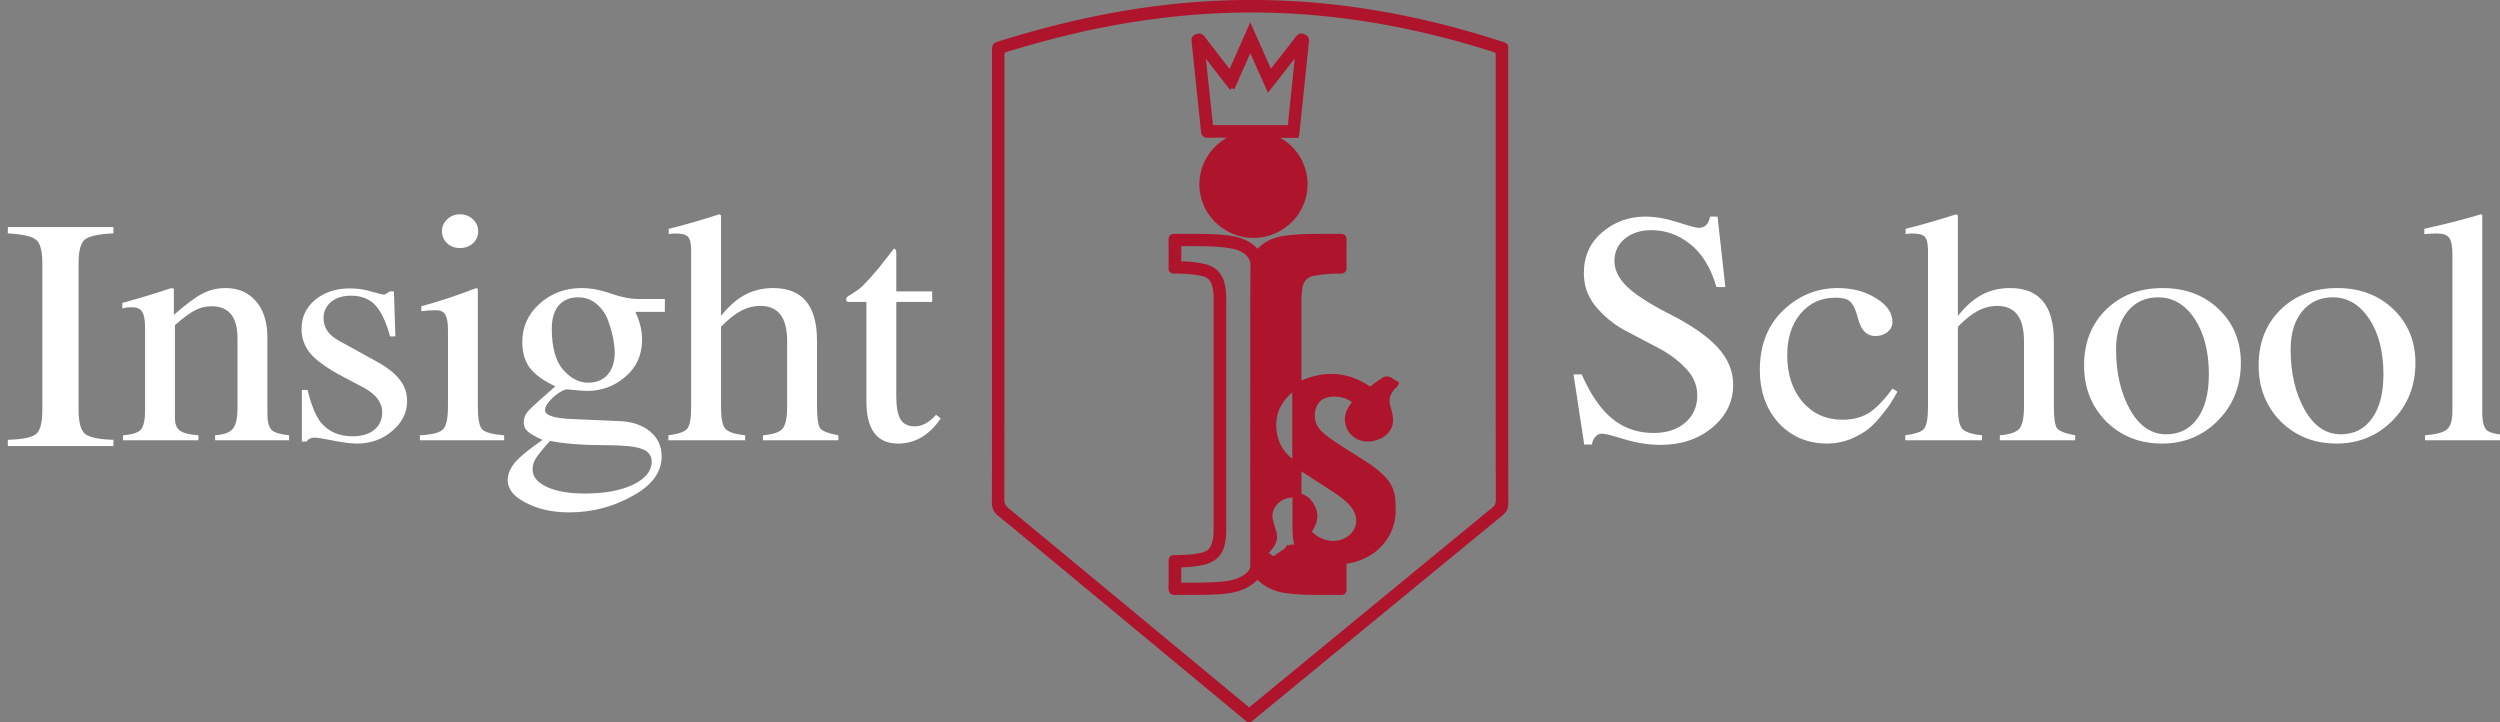 <?xml version="1.0" encoding="UTF-8"?> <svg xmlns="http://www.w3.org/2000/svg" height="130.001" width="450" xml:space="preserve"><rect width="100%" height="100%" fill="#808080" stroke="none"/> <g aria-label="Insight School" style="font-style:normal;font-weight:400;font-size:57.979px;line-height:1;font-family:sans-serif;letter-spacing:0;word-spacing:0;display:inline;fill:#000;fill-opacity:.749;stroke:none;stroke-width:1.449"> <g style="fill:#ae152d;fill-opacity:1;stroke:#ae152d;stroke-width:2.097;stroke-miterlimit:4;stroke-dasharray:none;stroke-opacity:1"> <path style="fill:#ae152d;fill-opacity:1;fill-rule:evenodd;stroke:#ae152d;stroke-width:2.097;stroke-miterlimit:4;stroke-dasharray:none;stroke-opacity:1" d="M0 0v89.739c0 2.449-.005 2.442-2.4 3.204a356.783 356.783 0 0 1-24.698 6.878c-22.467 5.414-45.232 8.505-68.356 8.871-22.481.355-44.711-1.908-66.73-6.353-12.54-2.53-24.894-5.797-37.135-9.509-1.476-.448-2.189-1.094-1.92-2.646.041-.233.006-.479.006-.719 0-59.586.011-119.173-.05-178.76-.002-1.985.659-3.172 2.14-4.393 32.145-26.503 64.248-53.06 96.366-79.598 2.082-1.721 1.504-1.679 3.48-.059 32.467 26.616 64.917 53.252 97.408 79.839C-.524-92.39.048-91.298.044-89.5-.017-59.667 0-29.834 0 0m-204.201.639v91.194c0 2.554 0 2.557 2.328 3.283 19.027 5.941 38.356 10.585 58.094 13.434 21.609 3.118 43.319 3.957 65.094 2.398 27.247-1.95 53.769-7.59 79.736-15.974 2.342-.757 1.922-.665 1.922-2.863.007-29.038.006-58.076.006-87.114 0-31.918-.017-63.837.043-95.754.004-1.876-.599-3.036-2.024-4.202-33.114-27.099-66.19-54.244-99.273-81.381-.371-.304-.735-.617-1.114-.911-1.85-1.432-1.304-1.601-3.298.047-20.777 17.17-41.55 34.345-62.324 51.518-12.39 10.244-24.755 20.517-37.205 30.687-1.54 1.258-2.03 2.52-2.027 4.443.059 30.399.041 60.796.042 91.195" transform="matrix(.444 0 0 -.445 269.692 50.169)"></path> </g> <path style="font-style:normal;font-weight:400;font-size:57.979px;line-height:1;font-family:sans-serif;letter-spacing:0;word-spacing:0;display:inline;fill:#ae152d;fill-opacity:1;fill-rule:evenodd;stroke:#ae152d;stroke-width:.932;stroke-miterlimit:4;stroke-dasharray:none;stroke-opacity:1" d="M3375.284 1517.96c-2.602 2.111-3.976 4.63-3.675 7.999.242 2.706 1.448 4.789 3.675 6.386zm2.33 27.09c1.112 1.155 2.319 1.933 3.821 2.095 1.905.206 3.834-.85 4.572-2.51.754-1.696.362-3.547-1.089-5.132-.749-.818-1.595-1.511-2.483-2.14-1.945-1.377-3.903-2.733-5.858-4.096-.166-.115-.317-.299-.626-.161 0 1.51.01 3.055-.01 4.6 0 .397.145.577.49.71.738.282 1.27.85 1.679 1.56.927 1.61.791 3.153-.5 5.075m-9.628-22.043h.01c0-9.18-.036-18.363.037-27.544.012-1.454-.569-2.249-1.562-2.932-.675-.464-1.429-.703-2.21-.849-2.853-.532-5.735-.404-8.611-.438-.475 0-.583.215-.57.664.02.774.036 1.55-.01 2.322-.036.631.182.817.757.815 1.235-.01 2.46.163 3.667.453 1.758.42 2.79 1.596 3.171 3.483.2.983.231 1.972.231 2.968v42.258c0 .626-.01 1.256-.065 1.878-.273 2.908-1.388 4.195-4.043 4.75-1.013.212-2.04.272-3.064.33-.476.027-.678.156-.652.702.038.772.036 1.55.001 2.323-.025.56.131.774.686.772 2.331-.01 4.663.01 6.985-.22 1.582-.157 3.104-.531 4.385-1.67.595-.53.881-1.08.878-1.966-.036-9.366-.022-18.732-.022-28.099m7.718 25.253c.084.061.171.147.246 0 .01-.017-.08-.093-.122-.141-.435-1.416-.523-2.877-.508-4.356.018-1.657 0-3.314.01-4.972 0-.356-.01-.653-.471-.644-2.753.06-4.473 2.692-3.797 4.921.18.594.286 1.216.483 1.802.363 1.08.127 2.032-.476 2.908-.3.438-.655.832-1.001 1.265.278.327.656.431.941.674.415.354.765.312 1.18-.029.598-.49 1.245-.91 1.863-1.373.82-.614.816-.62 1.655-.057m-6.989 5.06c-2.109 2.569-4.998 2.809-7.896 2.931-2.088.09-4.181.024-6.271.072-.598.013-.754-.212-.741-.824.034-1.585.01-3.172.013-4.758 0-.902.01-.904.82-.924 1.336-.03 2.672-.07 3.99-.341 1.91-.394 2.495-1.019 2.871-3.052.115-.62.134-1.245.134-1.872v-43.046c0-.74-.07-1.468-.202-2.196-.252-1.388-.997-2.218-2.284-2.501-1.281-.283-2.577-.393-3.88-.432-.308-.01-.618-.021-.925 0-.399.024-.536-.158-.533-.584.015-1.77.014-3.54.001-5.312 0-.415.118-.596.525-.59 3.152.039 6.31-.123 9.448.31 1.917.266 3.656.967 4.915 2.643.152-.086.263-.114.325-.189 1.329-1.629 3.097-2.24 5.013-2.486 3.038-.389 6.092-.234 9.141-.278.435-.01.608.142.603.63a204.912 204.912 0 0 0 0 5.2c.01.58-.238.663-.685.658a23.552 23.552 0 0 0-4.4.373c-1.522.27-2.389 1.188-2.602 2.812-.086.656-.139 1.321-.14 1.982-.013 5.054-.01 10.107-.01 15.16 0 .218-.037.445.08.643.181.09.323-.018.478-.092 3.926-1.864 7.722-1.676 11.343.887.382.27.614.29.974-.029.553-.49 1.18-.88 1.758-1.34.48-.384.92-.389 1.394.01.239.2.521.341.842.545-.132.378-.45.556-.651.822-.784 1.033-1.15 2.16-.765 3.493.152.527.27 1.068.37 1.61.33 1.79-.347 3.215-1.893 3.965-.965.47-1.973.622-3.006.312-1.924-.576-2.943-2.83-2.217-4.84.263-.727.728-1.316 1.14-1.932-1.509-1.556-4.334-1.916-6.031-.793-1.157.764-1.731 2.577-1.392 4.331.205 1.065.78 1.872 1.504 2.575.97.944 2.067 1.7 3.163 2.456 1.587 1.093 3.184 2.168 4.762 3.274a16.065 16.065 0 0 1 2.713 2.361c1.1 1.215 1.701 2.656 1.751 4.358.032 1.106.1 2.215-.083 3.311-.648 3.87-3.43 6.837-7.202 7.697-.1.023-.203.034-.304.06-1.006.247-.895.018-.902 1.174-.01 1.365 0 2.73 0 4.094 0 .36-.014.663-.47.657-3.15-.037-6.307.13-9.445-.324-1.852-.268-3.499-1.006-4.828-2.463-.067-.074-.17-.11-.32-.205" transform="matrix(1.037 0 0 .965 -3267.077 -1395.2)"></path> <g style="fill:#ae152d;fill-opacity:1;stroke:#ae152d;stroke-width:2.097;stroke-miterlimit:4;stroke-dasharray:none;stroke-opacity:1"> <path style="fill:#ae152d;fill-opacity:1;fill-rule:evenodd;stroke:#ae152d;stroke-width:2.097;stroke-miterlimit:4;stroke-dasharray:none;stroke-opacity:1" d="m0 0-11.432 14.718c-.289-1.344-.232-2.456-.115-3.562.894-8.422 1.801-16.842 2.7-25.262.2-1.866.192-1.885 2.134-1.886 9.433-.007 18.866-.007 28.299 0 2.026.002 2.008.023 2.22 2.097.587 5.723 1.196 11.443 1.784 17.166.389 3.79.756 7.583 1.133 11.374l-.387.21A61067.2 61067.2 0 0 1 14.822.159L7.415 16.733 0 0m1.479-19.451c-.842.699-1.581.446-2.258.453-2.959.031-5.921.088-8.876-.019-1.373-.048-1.795.496-1.907 1.746-.297 3.343-.681 6.679-1.028 10.019-.892 8.587-1.776 17.174-2.687 25.759-.103.972-.357 1.773.951 2.296 1.243.497 1.855.168 2.584-.791 3.094-4.075 6.248-8.105 9.386-12.147.476-.613.982-1.205 1.672-2.049L7.42 24.082l7.914-17.783c.867-.093 1.041.663 1.395 1.112 3.322 4.202 6.634 8.413 9.9 12.659.666.866 1.234 1.342 2.379.78.813-.399 1.288-.771 1.158-1.769-.246-1.901-.384-3.817-.582-5.726C28.51 3.02 27.431-7.315 26.35-17.65c-.041-.389-.126-.772-.231-1.397h-9.94l-.177-.434c5.995-2.524 10.34-6.645 12.482-12.787 1.465-4.197 1.493-8.462.164-12.723-2.639-8.464-10.71-14.425-19.695-14.537-9.012-.114-17.411 5.848-20.099 14.321-1.668 5.264-1.306 10.413 1.134 15.379 2.421 4.925 6.405 8.205 11.491 10.377" transform="matrix(.444 0 0 -.445 221.757 15.876)"></path> </g> <g style="fill:#ae152d;fill-opacity:1;stroke:#ae152d;stroke-width:2.097;stroke-miterlimit:4;stroke-dasharray:none;stroke-opacity:1"> <path style="fill:#ae152d;fill-opacity:1;fill-rule:evenodd;stroke:#ae152d;stroke-width:2.097;stroke-miterlimit:4;stroke-dasharray:none;stroke-opacity:1" d="M0 0c.101-.104.307-.269.286-.306-.175-.314-.381-.128-.575.004.088.108.185.208.289.302" transform="matrix(.444 0 0 -.445 232.145 98.33)"></path> </g> <path d="M3157.856 1522.286v-27.4q0-3.393-1.05-4.319-.987-.987-4.936-1.234v-1.173h18.328v1.173q-3.888.185-4.998 1.172-1.05.988-1.05 4.382v27.4q0 3.393 1.111 4.442 1.111.988 4.937 1.111v1.173h-18.328v-1.173q3.888-.123 4.937-1.11 1.049-.988 1.049-4.444zM3171.74 1503.361v-1.049q4.567-1.358 8.517-2.777l.432.123v4.876q3.147-2.963 4.937-3.95 1.85-1.049 4.01-1.049 3.395 0 5.308 2.469 1.975 2.406 1.975 6.788v14.131q0 2.284.74 3.086.74.74 3.024.987v.926h-12.836v-.926q2.345-.185 3.086-1.234.802-1.05.802-3.95v-12.897q0-5.986-4.505-5.986-1.543 0-2.839.74-1.295.68-3.517 2.778v17.34q0 1.666.864 2.345.864.68 3.209.864v.926h-13.083v-.926q2.345-.185 3.086-1.049.74-.925.74-3.58v-15.303q0-2.284-.493-3.086-.494-.864-1.79-.864-1.173 0-1.666.247zM3217.221 1500.77q.062 0 .988-.618h.679l.246 8.393h-.925q-1.05-4.135-2.592-5.863-1.543-1.728-4.197-1.728-2.098 0-3.455 1.173-1.296 1.172-1.296 3.024 0 2.653 2.653 4.196l6.665 3.95q2.777 1.666 3.95 3.394 1.234 1.666 1.234 3.949 0 3.209-2.592 5.554-2.53 2.345-6.11 2.345-1.542 0-4.134-.555-2.592-.556-3.209-.556-.926 0-1.42.74h-.802v-9.626h.988q.987 4.32 2.345 6.11 1.974 2.53 5.492 2.53 2.345 0 3.703-1.173 1.419-1.234 1.419-3.27 0-2.778-3.209-4.63l-3.58-2.036q-3.949-2.221-5.615-4.258-1.604-2.036-1.604-4.628 0-3.332 2.345-5.43 2.406-2.16 6.047-2.16 2.037 0 3.826.617 1.79.555 2.16.555zM3226.23 1503.67q-1.357 0-2.591.185v-.926q4.32-1.234 9.565-3.394l.247.185v21.907q0 3.333.74 4.258.803.864 3.826 1.111v.926h-14.625v-.926q3.21-.185 4.011-1.11.864-.926.864-4.259v-14.316q0-2.037-.493-2.84-.432-.801-1.543-.801zm4.074-17.896q1.357 0 2.283.925.926.926.926 2.222 0 1.358-.926 2.283-.926.864-2.283.864-1.296 0-2.222-.926-.864-.925-.864-2.221t.926-2.222q.925-.925 2.16-.925zM3241.412 1524.59q0-1.173.802-2.16.864-.988 4.69-4.567-3.086-1.543-4.443-3.456-1.296-1.913-1.296-4.813 0-4.196 2.962-7.097 3.024-2.962 7.343-2.962 2.407 0 5.122 1.05 2.777.986 4.567.986h4.752v2.407h-5.122q1.172 2.654 1.172 5.184 0 4.258-2.9 6.911-2.839 2.654-6.727 2.654-.74 0-3.517-.309-1.234.37-2.469 1.667-1.234 1.296-1.234 2.221 0 1.481 4.814 1.666l7.96.37q3.394.124 5.43 1.914 2.037 1.79 2.037 4.69 0 4.443-5.122 7.405-5.06 3.024-10.923 3.024-4.38 0-7.528-1.79-3.147-1.728-3.147-4.196 0-1.728 1.357-3.456 1.42-1.666 4.69-4.073-1.913-.926-2.592-1.604-.678-.68-.678-1.667zm4.566 3.455q-1.913 2.284-2.468 3.27-.556.988-.556 2.037 0 2.037 2.469 3.271 2.468 1.234 6.541 1.234 5.245 0 8.454-1.666 3.21-1.666 3.21-4.32 0-1.666-1.729-2.345-1.727-.678-5.924-.678-6.233 0-9.997-.803zm11.231-16.476q0-1.05-.246-2.53-.247-1.482-.864-3.333-.617-1.913-1.975-3.147-1.358-1.296-3.27-1.296-2.16 0-3.395 1.543-1.172 1.542-1.172 4.258 0 5.307 1.974 7.713 1.975 2.407 4.32 2.407 2.16 0 3.394-1.48 1.235-1.544 1.235-4.135zM3275.66 1506.755v14.872q0 3.21.741 4.135.74.926 3.456 1.234v.926h-13.33v-.926q2.654-.37 3.271-1.234.68-.864.68-4.135v-29.065q0-1.975-.556-2.592-.494-.617-2.283-.617-.433 0-1.05.123v-.987q4.382-1.173 8.763-2.715l.309.185v18.76q2.098-2.777 4.196-3.95 2.16-1.234 4.875-1.234 7.59 0 7.59 9.812v12.28q0 3.21.556 4.073.617.802 3.147 1.296v.926h-13.082v-.926q2.653-.247 3.394-1.234.802-.987.802-4.135v-12.218q0-6.542-4.628-6.542-1.79 0-3.394.926-1.543.864-3.456 2.962zM3312.317 1500.152v1.975h-6.233v17.65q0 2.9.74 4.257.741 1.296 2.469 1.296 1.913 0 3.703-2.16l.802.679q-2.962 4.69-7.405 4.69-5.493 0-5.493-7.837v-18.575h-3.27q-.247-.185-.247-.432 0-.309.185-.494t.679-.493q.555-.37 1.296-.926.74-.617 2.036-2.16 1.296-1.543 2.839-3.703.987-1.419 1.234-1.728.432 0 .432.803v7.158zM3445.117 1519.59q0-2.9-2.037-5.121-2.036-2.283-4.936-3.888-2.9-1.604-5.801-3.27-2.839-1.728-4.875-4.382-2.037-2.653-2.037-6.17 0-4.69 3.147-7.591 3.21-2.962 7.53-2.962 2.591 0 5.615 1.049t3.64 1.049q1.605 0 1.975-2.098h1.296l1.358 13.144h-1.543q-1.48-5.43-4.566-8.023-3.024-2.591-6.727-2.591-2.839 0-4.628 1.604-1.79 1.605-1.79 4.135 0 2.468 2.098 4.69 2.099 2.221 6.974 4.937 6.11 3.27 8.824 6.48 2.716 3.146 2.716 6.972 0 4.752-3.641 8.023-3.641 3.209-8.948 3.209-3.086 0-6.295-1.05-3.147-1.048-3.888-1.048-.678 0-1.172.617-.494.555-.556 1.42h-1.357l-1.851-13.084h1.419q2.283 5.616 5.307 8.27 3.024 2.653 7.158 2.653 3.394 0 5.493-1.913 2.098-1.975 2.098-5.06zM3455.978 1514.777q0-6.85 4.011-11.046 4.073-4.196 9.503-4.196 3.888 0 6.665 1.913 2.839 1.851 2.839 4.443 0 1.05-.864 1.851-.864.741-2.098.741-2.098 0-2.9-2.839l-.37-1.357q-.495-1.728-1.235-2.345-.74-.617-2.407-.617-3.764 0-6.11 3.023-2.282 2.963-2.282 7.714 0 5.307 2.653 8.701 2.715 3.333 6.912 3.333 2.653 0 4.566-1.234 1.913-1.296 4.135-4.567l.864.555q-.617 1.235-1.111 2.037-.432.802-1.666 2.407-1.173 1.604-2.345 2.591-1.173.988-3.086 1.852-1.913.802-3.95.802-5.121 0-8.454-3.826-3.27-3.888-3.27-9.936zM3490.35 1506.755v14.872q0 3.21.741 4.135.74.926 3.456 1.234v.926h-13.33v-.926q2.654-.37 3.271-1.234.679-.864.679-4.135v-29.065q0-1.975-.556-2.592-.493-.617-2.283-.617-.432 0-1.049.123v-.987q4.381-1.173 8.763-2.715l.309.185v18.76q2.098-2.777 4.196-3.95 2.16-1.234 4.875-1.234 7.59 0 7.59 9.812v12.28q0 3.21.556 4.073.617.802 3.147 1.296v.926h-13.083v-.926q2.654-.247 3.394-1.234.803-.987.803-4.135v-12.218q0-6.542-4.629-6.542-1.79 0-3.394.926-1.542.864-3.455 2.962zM3525.896 1499.535q5.924 0 9.75 3.95 3.826 3.949 3.826 9.997 0 6.418-3.95 10.737-3.949 4.32-9.75 4.32-5.8 0-9.688-4.135-3.826-4.196-3.826-10.429 0-6.356 3.764-10.367 3.826-4.073 9.874-4.073zm-8.084 11.416q0 6.604 2.406 11.232 2.407 4.628 6.295 4.628 3.456 0 5.43-2.962 1.975-2.962 1.975-8.207 0-6.357-2.468-10.368-2.469-4.011-6.357-4.011-3.27 0-5.307 2.654-1.974 2.653-1.974 7.035zM3556.195 1499.535q5.925 0 9.75 3.95 3.827 3.949 3.827 9.997 0 6.418-3.95 10.737-3.95 4.32-9.75 4.32t-9.689-4.135q-3.826-4.196-3.826-10.429 0-6.356 3.765-10.367 3.826-4.073 9.873-4.073zm-8.084 11.416q0 6.604 2.407 11.232 2.407 4.628 6.295 4.628 3.455 0 5.43-2.962 1.975-2.962 1.975-8.207 0-6.357-2.469-10.368-2.468-4.011-6.356-4.011-3.27 0-5.307 2.654-1.975 2.653-1.975 7.035zM3571.314 1489.476v-.987q6.11-1.481 9.812-2.715l.247.123v36.841q0 2.53.803 3.332.864.741 3.826.926v.926h-14.564v-.926q2.9-.247 3.826-1.11.926-.864.926-3.333v-29.436q0-2.16-.556-2.962-.555-.802-2.036-.802-1.234 0-2.283.123z" style="font-style:normal;font-variant:normal;font-weight:400;font-stretch:normal;font-size:61.71px;line-height:49.589px;font-family:FreeSerif;-inkscape-font-specification:FreeSerif;writing-mode:lr-tb;fill:#fff;fill-opacity:1;stroke-width:1.449" transform="matrix(1.037 0 0 .965 -3267.077 -1395.2)"></path> </g> </svg> 